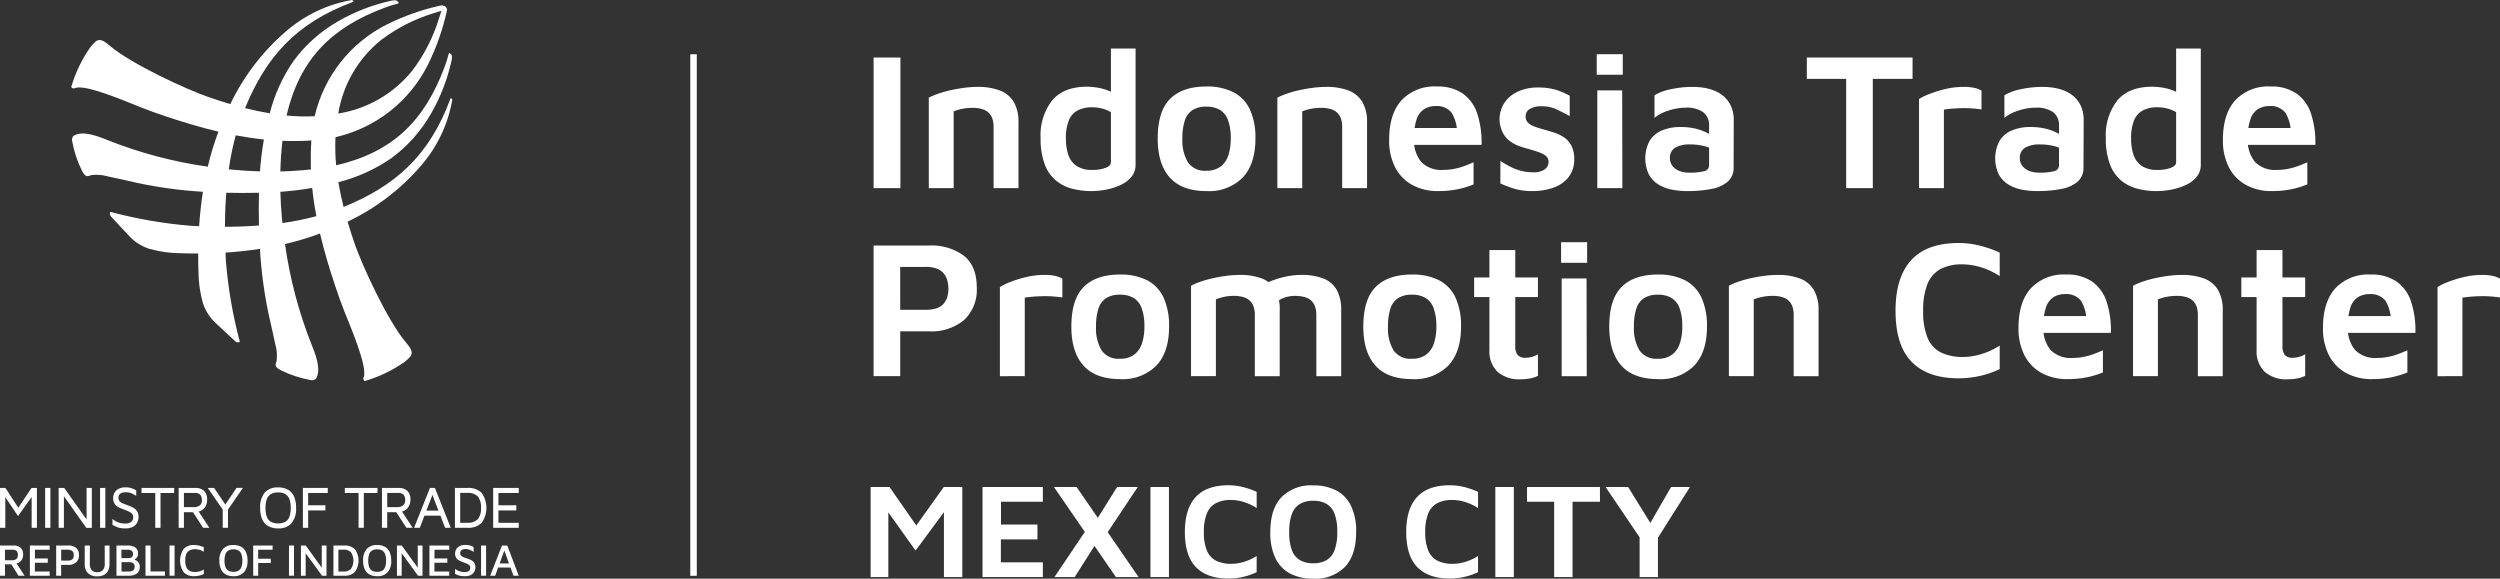 <svg xmlns="http://www.w3.org/2000/svg" xmlns:xlink="http://www.w3.org/1999/xlink" width="480" height="111.104" viewBox="0 0 480 111.104">
  <rect x="0" y="0" width="480" height="111.104" fill="#333333" stroke="none"/>
  <defs>
    <clipPath id="clip-path">
      <path id="Trazado_1" data-name="Trazado 1" d="M53.849,37.01c2.1.05,4.193.045,6.282,0-.046,2.091-.052,4.189,0,6.288-2.217.167-4.412.24-6.529.242,0-2.118.082-4.314.252-6.53m10.7,5.069c-.168-1.73-.269-3.488-.316-5.25,1.9-.14,3.978-.376,6.116-.741.184,1.82.456,3.625.8,5.418a54.109,54.109,0,0,1-6.517,1.318c-.026-.249-.055-.494-.078-.744m5.631-15.112c-.117,1.63-.139,3.268-.1,4.9.005.22.017.44.024.66-1.927.211-3.895.341-5.878.389.051-1.986.182-3.957.4-5.886.254.01.506.023.76.029q.729.016,1.461.017c1.113,0,2.228-.032,3.338-.11M55.171,32.591c-.282-.027-.557-.059-.837-.087a53.709,53.709,0,0,1,1.332-6.522c1.789.341,3.59.615,5.406.8-.371,2.138-.611,4.214-.754,6.121-1.728-.048-3.451-.149-5.147-.314M83.608,7.656A32.35,32.35,0,0,1,93.447,2.6q.86-.274,1.715-.541-.256.815-.514,1.629a32.339,32.339,0,0,1-5.054,9.84A22.883,22.883,0,0,1,75.353,21.8,22.863,22.863,0,0,1,83.608,7.656M78,0h0A26.125,26.125,0,0,0,65.457,5.9,42.755,42.755,0,0,0,54.636,19.978q-2.1-.62-4.171-1.335c-4.169-1.434-14.9-6.361-19.046-9.916-1.3-1.119-1.928-1.267-2.621-.779A6.493,6.493,0,0,0,27.8,9a26.006,26.006,0,0,0-3.691,7.629c-.062.235.325.46.715.286,1.934-.861,10.286,2.775,12.7,3.727,1.566.617,3.154,1.179,4.75,1.711,3.326,1.11,6.679,2.122,10.072,2.925q-.3.8-.585,1.632c-.573,1.679-1.053,3.384-1.455,5.09a83.749,83.749,0,0,1-19.273-5.112c-3.106-1.284-5.051-1.6-6.407-.887a1.025,1.025,0,0,0-.351,1.122,20.991,20.991,0,0,0,1.86,5.635c.748,1.5,1.161,1.016,1.874.852a8.067,8.067,0,0,1,3.167.272c1.892.369,3.762.842,5.645,1.251a84.282,84.282,0,0,0,12.548,1.687c-.354,2.268-.589,4.493-.729,6.614q-.812-.037-1.6-.081a87.253,87.253,0,0,1-15.361-2.656c-.226-.06-.21.585-.056.759,1,1.131,2.958,3.164,3.4,3.655A9,9,0,0,0,39.1,47.78a22.845,22.845,0,0,0,6.212.844c.984.035,2.043.052,3.15.05,0,1.148.013,2.243.049,3.26a22.887,22.887,0,0,0,.844,6.212,9.015,9.015,0,0,0,2.672,4.072c.491.442,2.525,2.4,3.655,3.4.175.155.819.17.76-.056A87.178,87.178,0,0,1,53.788,50.2c-.032-.555-.06-1.124-.085-1.7,2.118-.138,4.343-.367,6.612-.718a84.444,84.444,0,0,0,1.692,12.64c.409,1.883.882,3.754,1.252,5.645a8.068,8.068,0,0,1,.271,3.167c-.164.713-.653,1.127.852,1.875a21.028,21.028,0,0,0,5.635,1.859,1.024,1.024,0,0,0,1.122-.349c.713-1.357.4-3.3-.886-6.408a83.775,83.775,0,0,1-5.124-19.357,54.173,54.173,0,0,0,5.213-1.483c.51-.174,1.011-.355,1.507-.539.8,3.415,1.823,6.79,2.94,10.138.532,1.6,1.094,3.184,1.71,4.75.953,2.418,4.588,10.771,3.728,12.705-.174.39.051.777.286.715a26.013,26.013,0,0,0,7.629-3.691,6.489,6.489,0,0,0,1.05-1c.488-.693.339-1.316-.779-2.621-3.555-4.146-8.482-14.877-9.916-19.047q-.72-2.093-1.35-4.219A42.814,42.814,0,0,0,91.354,31.682a26.127,26.127,0,0,0,5.9-12.537c.012-.071-.107-.189-.193-.252-.064-.047-.129-.059-.156.015-4.149,11.3-10.959,16.914-20.53,20.828-.4-1.572-.736-3.158-1-4.757a31.384,31.384,0,0,0,10.153-4.595,27.516,27.516,0,0,0,7.7-8.679A35.757,35.757,0,0,0,97.1,11.657c.181-.834.095-1.136-.187-1.352l-.129-.1c-.119-.09-.205.011-.236.157a20.364,20.364,0,0,1-.793,2.525c-3.8,10.194-9.845,16.326-20.808,18.852a38.84,38.84,0,0,1-.128-5.4A26.385,26.385,0,0,0,92.593,12.378,44.872,44.872,0,0,0,96.2,2.119a.821.821,0,0,0-.34-.9.537.537,0,0,0-.248-.1.822.822,0,0,0-.588-.062,44.843,44.843,0,0,0-10.259,3.6A26.4,26.4,0,0,0,70.825,22.321a39.167,39.167,0,0,1-5.4-.139C67.969,11.294,74.092,5.274,84.249,1.492A20.154,20.154,0,0,1,86.774.7c.145-.032.247-.118.157-.237l-.1-.128c-.216-.282-.518-.368-1.352-.188a35.755,35.755,0,0,0-10.047,3.88,27.5,27.5,0,0,0-8.678,7.7A31.207,31.207,0,0,0,62.2,21.755c-1.595-.264-3.174-.605-4.74-1,3.911-9.5,9.528-16.273,20.775-20.4.073-.027.061-.092.014-.156C78.186.114,78.08.005,78.009,0Z" transform="translate(-24.102)" fill="#fff"/>
    </clipPath>
    <clipPath id="clip-path-2">
      <rect id="Rectángulo_10" data-name="Rectángulo 10" width="1.252" height="100.135" transform="translate(0 0)" fill="#fff"/>
    </clipPath>
  </defs>
  <g id="Grupo_62" data-name="Grupo 62" transform="translate(-215 225)">
    <g id="Grupo_1" data-name="Grupo 1" transform="translate(228.693 -225)" clip-path="url(#clip-path)">
      <rect id="Rectángulo_1" data-name="Rectángulo 1" width="103.574" height="103.574" transform="translate(-36.674 36.585) rotate(-45)" fill="#fff"/>
    </g>
    <g id="Grupo_7" data-name="Grupo 7" transform="translate(215 -131.427)">
      <path id="Trazado_2" data-name="Trazado 2" d="M3.519,168.7l-2.476-3.8H.013v7.659h1.01V166.67l2.443,3.636,2.616-3.671v5.929h1.01V164.9H6.062Z" transform="translate(-0.006 -164.793)" fill="#fff"/>
      <rect id="Rectángulo_2" data-name="Rectángulo 2" width="1.01" height="7.659" transform="translate(8.668 0.111)" fill="#fff"/>
      <path id="Trazado_3" data-name="Trazado 3" d="M25.184,170.96l-4.261-6.013-.03-.043H19.82v7.659h1.01V166.5l4.3,6.066h1.061V164.9h-1.01Z" transform="translate(-8.56 -164.793)" fill="#fff"/>
      <rect id="Rectángulo_3" data-name="Rectángulo 3" width="1.01" height="7.659" transform="translate(19.216 0.111)" fill="#fff"/>
      <path id="Trazado_4" data-name="Trazado 4" d="M42.255,168.79a3.346,3.346,0,0,0-.732-.415c-.264-.109-.528-.209-.789-.3a9.083,9.083,0,0,1-.856-.337,1.425,1.425,0,0,1-.543-.411,1.07,1.07,0,0,1-.186-.664.928.928,0,0,1,.573-.868,1.966,1.966,0,0,1,.833-.147,3.03,3.03,0,0,1,.75.08,2.639,2.639,0,0,1,.56.215q.261.139.55.306l.154.089v-1.069l-.058-.028c-.241-.116-.447-.21-.631-.287a3.177,3.177,0,0,0-.606-.185,3.992,3.992,0,0,0-.763-.063,2.984,2.984,0,0,0-1.117.186,1.985,1.985,0,0,0-.742.5,1.952,1.952,0,0,0-.4.661,2.058,2.058,0,0,0-.123.671,2.165,2.165,0,0,0,.189.956,1.757,1.757,0,0,0,.511.629,3.019,3.019,0,0,0,.7.393c.254.1.509.2.757.286.3.111.579.229.843.349a1.9,1.9,0,0,1,.626.445.977.977,0,0,1,.23.686,1.1,1.1,0,0,1-.353.847,1.673,1.673,0,0,1-1.165.335,3.79,3.79,0,0,1-1.371-.228,3.314,3.314,0,0,1-.932-.519L38,170.758v1.155l.056.028q.371.192.686.337a3.27,3.27,0,0,0,.727.231,5.1,5.1,0,0,0,.97.08,3.029,3.029,0,0,0,1.539-.333,1.939,1.939,0,0,0,.8-.85,2.459,2.459,0,0,0,.233-1.032,1.984,1.984,0,0,0-.208-.948,1.943,1.943,0,0,0-.542-.637" transform="translate(-16.41 -164.708)" fill="#fff"/>
      <path id="Trazado_5" data-name="Trazado 5" d="M47.831,165.87h2.637v6.694h1.01V165.87H54.1V164.9H47.831Z" transform="translate(-20.658 -164.793)" fill="#fff"/>
      <path id="Trazado_6" data-name="Trazado 6" d="M64.782,169.207a2.129,2.129,0,0,0,.786-.833,2.518,2.518,0,0,0,.28-1.2,2.291,2.291,0,0,0-.583-1.694,2.358,2.358,0,0,0-1.72-.577H60.38v7.659h1.01v-3.006h1.741l1.945,3.006h1.2l-2.05-3.129a2.013,2.013,0,0,0,.561-.228m.057-1.976a1.291,1.291,0,0,1-.385,1.013,1.907,1.907,0,0,1-1.278.349H61.39v-2.723h2.065a1.346,1.346,0,0,1,1.093.358,1.585,1.585,0,0,1,.291,1" transform="translate(-26.077 -164.793)" fill="#fff"/>
      <path id="Trazado_7" data-name="Trazado 7" d="M73.583,168.087,71.431,164.9H70.209l2.876,4.169v3.49h1.01v-3.5l2.864-4.164H75.736Z" transform="translate(-30.322 -164.793)" fill="#fff"/>
      <path id="Trazado_8" data-name="Trazado 8" d="M93.283,165.171a3.787,3.787,0,0,0-1.912-.444,3.249,3.249,0,0,0-2.575,1,4.365,4.365,0,0,0-.869,2.934,5.4,5.4,0,0,0,.383,2.164,2.785,2.785,0,0,0,1.16,1.327,3.755,3.755,0,0,0,1.9.444,3.263,3.263,0,0,0,2.586-1,4.363,4.363,0,0,0,.869-2.934,5.393,5.393,0,0,0-.383-2.165,2.789,2.789,0,0,0-1.16-1.327m.511,3.492a4.833,4.833,0,0,1-.256,1.707,1.819,1.819,0,0,1-.777.954,2.762,2.762,0,0,1-1.39.31,2.73,2.73,0,0,1-1.378-.31,1.814,1.814,0,0,1-.778-.954,4.831,4.831,0,0,1-.256-1.707,4.779,4.779,0,0,1,.256-1.7,1.838,1.838,0,0,1,.778-.954,2.692,2.692,0,0,1,1.378-.316,2.721,2.721,0,0,1,1.39.316,1.843,1.843,0,0,1,.778.954,4.781,4.781,0,0,1,.256,1.7" transform="translate(-37.975 -164.716)" fill="#fff"/>
      <path id="Trazado_9" data-name="Trazado 9" d="M102.365,172.563h1.01v-3.342h3.308v-.987h-3.308v-2.365h3.766V164.9h-4.776Z" transform="translate(-44.21 -164.793)" fill="#fff"/>
      <path id="Trazado_10" data-name="Trazado 10" d="M116.536,165.87h2.637v6.694h1.01V165.87h2.626V164.9h-6.273Z" transform="translate(-50.33 -164.793)" fill="#fff"/>
      <path id="Trazado_11" data-name="Trazado 11" d="M133.487,169.207a2.129,2.129,0,0,0,.786-.833,2.52,2.52,0,0,0,.28-1.2,2.293,2.293,0,0,0-.583-1.694,2.358,2.358,0,0,0-1.72-.577h-3.165v7.659h1.01v-3.006h1.741l1.945,3.006h1.2l-2.05-3.129a2.013,2.013,0,0,0,.561-.228m.057-1.976a1.29,1.29,0,0,1-.385,1.013,1.907,1.907,0,0,1-1.278.349H130.1v-2.723h2.065a1.346,1.346,0,0,1,1.093.358,1.588,1.588,0,0,1,.291,1" transform="translate(-55.75 -164.793)" fill="#fff"/>
      <path id="Trazado_12" data-name="Trazado 12" d="M142.99,164.9l-3.054,7.659h1.094l.9-2.325H145l.9,2.325h1.082l-3.043-7.659Zm1.634,4.359H142.3l1.162-3.016Z" transform="translate(-60.437 -164.793)" fill="#fff"/>
      <path id="Trazado_13" data-name="Trazado 13" d="M156.19,164.9h-2.438v7.659h2.438a3.532,3.532,0,0,0,2.7-.971,4.976,4.976,0,0,0,0-5.722,3.542,3.542,0,0,0-2.7-.966m2.568,3.824a3.213,3.213,0,0,1-.622,2.188,2.6,2.6,0,0,1-2,.682h-1.373v-5.74h1.373a2.6,2.6,0,0,1,2,.682,3.215,3.215,0,0,1,.622,2.188" transform="translate(-66.404 -164.793)" fill="#fff"/>
      <path id="Trazado_14" data-name="Trazado 14" d="M171.585,165.87V164.9h-4.91v7.659h4.91V171.6h-3.9v-2.376h3.431v-.987h-3.431V165.87Z" transform="translate(-71.985 -164.793)" fill="#fff"/>
      <path id="Trazado_15" data-name="Trazado 15" d="M3.73,187.568a1.582,1.582,0,0,0,.53-.626,1.9,1.9,0,0,0,.183-.835A1.681,1.681,0,0,0,3.96,184.8a1.992,1.992,0,0,0-1.387-.439H0v5.8H.956v-2.191H2.183l1.356,2.191H4.73l-1.554-2.354a1.527,1.527,0,0,0,.554-.237m-2.774-2.4h1.5a.954.954,0,0,1,.761.261,1.109,1.109,0,0,1,.222.739.975.975,0,0,1-.282.765,1.255,1.255,0,0,1-.857.252H.956Z" transform="translate(0 -173.195)" fill="#fff"/>
      <path id="Trazado_16" data-name="Trazado 16" d="M10.1,190.159h3.8v-.808H11.057v-1.687h2.478v-.818H11.065v-1.678H13.9v-.808H10.1Z" transform="translate(-4.362 -173.195)" fill="#fff"/>
      <path id="Trazado_17" data-name="Trazado 17" d="M22.822,184.82a2.3,2.3,0,0,0-1.534-.461h-2.3v5.8h.956v-2.078h1.339a2.221,2.221,0,0,0,1.534-.487,1.784,1.784,0,0,0,.543-1.4,1.7,1.7,0,0,0-.543-1.374m-.5,1.791a.8.8,0,0,1-.543.569,1.852,1.852,0,0,1-.608.083H19.948v-2.1h1.217a1.8,1.8,0,0,1,.608.087.874.874,0,0,1,.365.239.834.834,0,0,1,.178.344,1.584,1.584,0,0,1,.048.391,1.48,1.48,0,0,1-.048.383" transform="translate(-8.202 -173.195)" fill="#fff"/>
      <path id="Trazado_18" data-name="Trazado 18" d="M32.476,187.872a1.724,1.724,0,0,1-.369,1.213,1.388,1.388,0,0,1-1.065.4,1.366,1.366,0,0,1-1.069-.4,1.766,1.766,0,0,1-.357-1.213v-3.513h-.983v3.521a2.388,2.388,0,0,0,.626,1.8,2.5,2.5,0,0,0,1.809.6,2.707,2.707,0,0,0,1.243-.265,1.825,1.825,0,0,0,.8-.8,2.846,2.846,0,0,0,.282-1.331v-3.521h-.921Z" transform="translate(-12.366 -173.195)" fill="#fff"/>
      <path id="Trazado_19" data-name="Trazado 19" d="M43.143,187.215a1.975,1.975,0,0,0-.344-.158l.21-.142a1.247,1.247,0,0,0,.352-.369,1.119,1.119,0,0,0,.148-.613,1.623,1.623,0,0,0-.208-.839,1.356,1.356,0,0,0-.648-.543,2.9,2.9,0,0,0-1.143-.191H39.362v5.8h2.347a3.261,3.261,0,0,0,1.108-.174,1.544,1.544,0,0,0,.752-.548,1.613,1.613,0,0,0,.269-.965,1.408,1.408,0,0,0-.2-.769,1.454,1.454,0,0,0-.5-.487m-2.825-2.048h1.226a1.316,1.316,0,0,1,.726.178A.935.935,0,0,1,42.4,186.5a.672.672,0,0,1-.348.222,1.634,1.634,0,0,1-.434.057h-1.3Zm2.378,3.839a.8.8,0,0,1-.426.278,2.115,2.115,0,0,1-.57.074H40.327V187.55h1.348a3.036,3.036,0,0,1,.422.03,1.131,1.131,0,0,1,.382.122.705.705,0,0,1,.274.265.885.885,0,0,1,.1.46.915.915,0,0,1-.161.578" transform="translate(-17 -173.195)" fill="#fff"/>
      <path id="Trazado_20" data-name="Trazado 20" d="M50.136,184.36h-.965v5.8H52.9v-.818H50.136Z" transform="translate(-21.236 -173.195)" fill="#fff"/>
      <rect id="Rectángulo_4" data-name="Rectángulo 4" width="0.965" height="5.799" transform="translate(32.551 11.164)" fill="#fff"/>
      <path id="Trazado_21" data-name="Trazado 21" d="M63.619,184.191a2.666,2.666,0,0,0-2.069.752,3.993,3.993,0,0,0,.009,4.491,2.7,2.7,0,0,0,2.061.739,4.1,4.1,0,0,0,.618-.048,4.149,4.149,0,0,0,.617-.143,3.883,3.883,0,0,0,.565-.226v-.861a3.781,3.781,0,0,1-.843.361,3,3,0,0,1-.809.117,2.3,2.3,0,0,1-1.074-.222,1.378,1.378,0,0,1-.63-.7,3.2,3.2,0,0,1-.209-1.256,3.278,3.278,0,0,1,.2-1.269,1.386,1.386,0,0,1,.625-.7,2.223,2.223,0,0,1,1.057-.226,3.083,3.083,0,0,1,.831.118,3.5,3.5,0,0,1,.848.369v-.861a4.766,4.766,0,0,0-.882-.313,3.8,3.8,0,0,0-.918-.113" transform="translate(-26.286 -173.123)" fill="#fff"/>
      <path id="Trazado_22" data-name="Trazado 22" d="M78.307,184.522a3.008,3.008,0,0,0-1.47-.33,2.577,2.577,0,0,0-2,.756,3.224,3.224,0,0,0-.691,2.243,3.9,3.9,0,0,0,.313,1.67,2.131,2.131,0,0,0,.918.991,3.01,3.01,0,0,0,1.465.331,2.591,2.591,0,0,0,2.013-.757,3.211,3.211,0,0,0,.691-2.234,3.884,3.884,0,0,0-.318-1.673,2.16,2.16,0,0,0-.917-1m.056,3.913a1.346,1.346,0,0,1-.565.7,2.184,2.184,0,0,1-1.917,0,1.337,1.337,0,0,1-.57-.7,3.471,3.471,0,0,1-.187-1.244,3.434,3.434,0,0,1,.187-1.238,1.357,1.357,0,0,1,.57-.7,1.85,1.85,0,0,1,.956-.226,1.877,1.877,0,0,1,.961.222,1.343,1.343,0,0,1,.565.7,3.425,3.425,0,0,1,.187,1.239,3.489,3.489,0,0,1-.187,1.252" transform="translate(-32.021 -173.123)" fill="#fff"/>
      <path id="Trazado_23" data-name="Trazado 23" d="M85.575,190.159h.956v-2.443h2.417V186.9H86.531v-1.73H89.3v-.808H85.575Z" transform="translate(-36.959 -173.195)" fill="#fff"/>
      <rect id="Rectángulo_5" data-name="Rectángulo 5" width="0.965" height="5.799" transform="translate(55.482 11.164)" fill="#fff"/>
      <path id="Trazado_24" data-name="Trazado 24" d="M105.7,188.621l-3.077-4.261H101.7v5.8h.913v-4.311l3.139,4.311h.861v-5.8H105.7Z" transform="translate(-43.923 -173.195)" fill="#fff"/>
      <path id="Trazado_25" data-name="Trazado 25" d="M114.722,184.36h-2.034v5.8h2.034a2.738,2.738,0,0,0,2.1-.735,3.762,3.762,0,0,0,0-4.334,2.747,2.747,0,0,0-2.1-.73m1.339,4.49a1.864,1.864,0,0,1-1.434.5h-.983v-4.191h.983a1.853,1.853,0,0,1,1.434.5,2.985,2.985,0,0,1,0,3.187" transform="translate(-48.669 -173.195)" fill="#fff"/>
      <path id="Trazado_26" data-name="Trazado 26" d="M126.877,184.522a3.006,3.006,0,0,0-1.469-.33,2.577,2.577,0,0,0-2,.756,3.224,3.224,0,0,0-.691,2.243,3.9,3.9,0,0,0,.312,1.67,2.137,2.137,0,0,0,.917.991,3.014,3.014,0,0,0,1.465.331,2.589,2.589,0,0,0,2.012-.757,3.205,3.205,0,0,0,.691-2.234,3.884,3.884,0,0,0-.317-1.673,2.164,2.164,0,0,0-.918-1m.057,3.913a1.346,1.346,0,0,1-.565.7,2.185,2.185,0,0,1-1.917,0,1.336,1.336,0,0,1-.569-.7,3.458,3.458,0,0,1-.187-1.244,3.422,3.422,0,0,1,.187-1.238,1.356,1.356,0,0,1,.569-.7,1.85,1.85,0,0,1,.957-.226,1.88,1.88,0,0,1,.961.222,1.343,1.343,0,0,1,.565.7,3.437,3.437,0,0,1,.187,1.239,3.5,3.5,0,0,1-.187,1.252" transform="translate(-52.998 -173.123)" fill="#fff"/>
      <path id="Trazado_27" data-name="Trazado 27" d="M138.144,188.621l-3.077-4.261h-.922v5.8h.913v-4.312l3.139,4.312h.861v-5.8h-.913Z" transform="translate(-57.935 -173.195)" fill="#fff"/>
      <path id="Trazado_28" data-name="Trazado 28" d="M145.132,190.159h3.8v-.808h-2.843v-1.687h2.478v-.818H146.1v-1.678h2.834v-.808h-3.8Z" transform="translate(-62.681 -173.195)" fill="#fff"/>
      <path id="Trazado_29" data-name="Trazado 29" d="M157.155,187.284a2.329,2.329,0,0,0-.539-.318q-.305-.13-.626-.235a6.78,6.78,0,0,1-.644-.231,1.122,1.122,0,0,1-.43-.3.717.717,0,0,1-.152-.482.68.68,0,0,1,.122-.4.778.778,0,0,1,.357-.269,1.5,1.5,0,0,1,.6-.087,2.255,2.255,0,0,1,.583.087,2.477,2.477,0,0,1,.482.2q.222.122.439.261v-.94c-.179-.087-.347-.16-.5-.222a2.41,2.41,0,0,0-.487-.135,3.666,3.666,0,0,0-.6-.044,2.571,2.571,0,0,0-.909.144,1.633,1.633,0,0,0-.608.383,1.581,1.581,0,0,0-.344.535,1.632,1.632,0,0,0-.113.582,1.612,1.612,0,0,0,.131.687,1.287,1.287,0,0,0,.348.457,2.072,2.072,0,0,0,.487.3q.269.118.548.222.366.13.687.261a1.626,1.626,0,0,1,.518.318.65.65,0,0,1,.2.491.756.756,0,0,1-.265.612,1.229,1.229,0,0,1-.8.222,3.043,3.043,0,0,1-1.039-.174,2.86,2.86,0,0,1-.821-.444v.956a5.742,5.742,0,0,0,.556.253,2.756,2.756,0,0,0,.6.152,5.411,5.411,0,0,0,.765.048,2.31,2.31,0,0,0,1.143-.248,1.566,1.566,0,0,0,.644-.643,1.82,1.82,0,0,0,.2-.848,1.492,1.492,0,0,0-.143-.687,1.408,1.408,0,0,0-.378-.465" transform="translate(-66.409 -173.116)" fill="#fff"/>
      <rect id="Rectángulo_6" data-name="Rectángulo 6" width="0.965" height="5.799" transform="translate(92.363 11.164)" fill="#fff"/>
      <path id="Trazado_30" data-name="Trazado 30" d="M170.139,190.159h1.008l-2.2-5.8h-1.017l-2.261,5.8h.957l.569-1.574h2.371Zm-2.661-2.356.9-2.487.9,2.487Z" transform="translate(-71.551 -173.195)" fill="#fff"/>
    </g>
    <g id="Grupo_6" data-name="Grupo 6" transform="translate(382.729 -215.684)">
      <rect id="Rectángulo_7" data-name="Rectángulo 7" width="5.151" height="25.076" transform="translate(0.001 1.73)" fill="#fff"/>
      <path id="Trazado_31" data-name="Trazado 31" d="M313.9,31.437a13.691,13.691,0,0,1,1.88-.79,21.584,21.584,0,0,1,2.368-.658q1.279-.281,2.595-.451a19.568,19.568,0,0,1,2.481-.169,11.824,11.824,0,0,1,4.343.695,5.258,5.258,0,0,1,2.651,2.2,7.53,7.53,0,0,1,.9,3.91V48.806h-4.775V37a4.991,4.991,0,0,0-.188-1.373,2.812,2.812,0,0,0-1.88-1.954,6.119,6.119,0,0,0-2.03-.282,9.88,9.88,0,0,0-1.9.187,8.579,8.579,0,0,0-1.672.489V48.806H313.9Z" transform="translate(-303.3 -22)" fill="#fff"/>
      <path id="Trazado_32" data-name="Trazado 32" d="M361.426,43.769a14.445,14.445,0,0,1-3.723-.47,8.032,8.032,0,0,1-3.119-1.6,7.456,7.456,0,0,1-2.125-3.121,14.106,14.106,0,0,1-.77-5.038,10.788,10.788,0,0,1,2.218-7.18q2.217-2.632,6.73-2.632a13.338,13.338,0,0,1,1.654.132,10.334,10.334,0,0,1,2.087.507,5.389,5.389,0,0,1,1.861,1.091L365.186,27V16.4h4.737V38.73a3.517,3.517,0,0,1-.752,2.237,5.608,5.608,0,0,1-1.974,1.56,11.619,11.619,0,0,1-2.726.921,14.651,14.651,0,0,1-3.045.32m.188-4.061a7.16,7.16,0,0,0,2.538-.394q1.033-.4,1.034-1.071V28.618a6.4,6.4,0,0,0-1.768-.715,7.746,7.746,0,0,0-1.8-.225,5.914,5.914,0,0,0-2.839.62,3.735,3.735,0,0,0-1.692,1.955,9.083,9.083,0,0,0-.545,3.4,9.872,9.872,0,0,0,.451,3.121,4.176,4.176,0,0,0,1.56,2.143,5.21,5.21,0,0,0,3.065.789" transform="translate(-319.62 -16.398)" fill="#fff"/>
      <path id="Trazado_33" data-name="Trazado 33" d="M400.624,49.313q-4.7,0-7.031-2.594t-2.33-7.481q0-5.264,2.387-7.633t6.937-2.368a11.093,11.093,0,0,1,5.245,1.11,7.114,7.114,0,0,1,3.14,3.327,12.987,12.987,0,0,1,1.052,5.565q0,4.888-2.443,7.481a9.093,9.093,0,0,1-6.955,2.594m-.038-3.91a4.459,4.459,0,0,0,2.688-.752,4.331,4.331,0,0,0,1.523-2.143,9.88,9.88,0,0,0,.489-3.271,10.093,10.093,0,0,0-.508-3.5,3.819,3.819,0,0,0-1.541-1.993,4.98,4.98,0,0,0-2.651-.639,4.732,4.732,0,0,0-2.669.677,3.777,3.777,0,0,0-1.467,2.03A11.016,11.016,0,0,0,396,39.237a8.175,8.175,0,0,0,1.072,4.568,3.919,3.919,0,0,0,3.515,1.6" transform="translate(-336.711 -21.943)" fill="#fff"/>
      <path id="Trazado_34" data-name="Trazado 34" d="M431.7,31.437a13.69,13.69,0,0,1,1.88-.79,21.577,21.577,0,0,1,2.368-.658q1.279-.281,2.595-.451a19.568,19.568,0,0,1,2.481-.169,11.825,11.825,0,0,1,4.343.695,5.258,5.258,0,0,1,2.651,2.2,7.53,7.53,0,0,1,.9,3.91V48.806h-4.774V37a4.989,4.989,0,0,0-.188-1.373,2.811,2.811,0,0,0-1.88-1.954,6.118,6.118,0,0,0-2.03-.282,9.879,9.879,0,0,0-1.9.187,8.577,8.577,0,0,0-1.673.489V48.806H431.7Z" transform="translate(-354.174 -22)" fill="#fff"/>
      <path id="Trazado_35" data-name="Trazado 35" d="M478.882,49.312a10.118,10.118,0,0,1-4.944-1.166,8.029,8.029,0,0,1-3.29-3.365,11.232,11.232,0,0,1-1.165-5.32q0-4.961,2.387-7.595a8.648,8.648,0,0,1,6.749-2.632,8.49,8.49,0,0,1,5,1.354,7.589,7.589,0,0,1,2.782,3.873,17.879,17.879,0,0,1,.827,5.978H472.567l-.339-3.234h11.2l-.9,1.354a7.654,7.654,0,0,0-1.034-4.268,3.56,3.56,0,0,0-3.064-1.3,4.12,4.12,0,0,0-2.218.583,3.7,3.7,0,0,0-1.448,1.936,10.948,10.948,0,0,0-.507,3.723,6.52,6.52,0,0,0,1.372,4.474,5.375,5.375,0,0,0,4.23,1.541,10.866,10.866,0,0,0,2.237-.225,12.941,12.941,0,0,0,1.993-.583q.92-.357,1.6-.658v4.249a17.437,17.437,0,0,1-3.008.921,18.2,18.2,0,0,1-3.8.357" transform="translate(-370.494 -21.942)" fill="#fff"/>
      <path id="Trazado_36" data-name="Trazado 36" d="M513.218,49.452a12.084,12.084,0,0,1-3.459-.432,21.805,21.805,0,0,1-2.744-1.034V43.663q.864.564,1.823,1.071a9.935,9.935,0,0,0,2.068.809,9.237,9.237,0,0,0,2.425.3,3.578,3.578,0,0,0,2.2-.564,1.731,1.731,0,0,0,.733-1.429,1.413,1.413,0,0,0-.564-1.185,5.045,5.045,0,0,0-1.466-.733q-.9-.3-1.918-.6a14.57,14.57,0,0,1-1.9-.6,6.554,6.554,0,0,1-1.748-1.015,4.58,4.58,0,0,1-1.26-1.636A5.68,5.68,0,0,1,509.4,30.9a7.656,7.656,0,0,1,2.407-1.053,9.406,9.406,0,0,1,2.537-.282,11.72,11.72,0,0,1,3.5.489,15.894,15.894,0,0,1,2.482,1.091v3.91q-1.318-.713-2.538-1.3a6.537,6.537,0,0,0-2.839-.583,4.282,4.282,0,0,0-2.275.507,1.582,1.582,0,0,0-.808,1.41,1.662,1.662,0,0,0,.489,1.26,3.5,3.5,0,0,0,1.3.752q.808.282,1.748.545t1.936.583a7.613,7.613,0,0,1,1.88.9,4.325,4.325,0,0,1,1.429,1.6,5.557,5.557,0,0,1,.545,2.631A5.413,5.413,0,0,1,520,46.914a6.514,6.514,0,0,1-2.952,1.936,12.043,12.043,0,0,1-3.835.6" transform="translate(-386.671 -22.082)" fill="#fff"/>
      <path id="Trazado_37" data-name="Trazado 37" d="M539.631,18.318h5v3.948h-5Zm.113,25.716V25.273h4.775l.037,18.761Z" transform="translate(-400.79 -17.227)" fill="#fff"/>
      <path id="Trazado_38" data-name="Trazado 38" d="M564.088,49.37a14.753,14.753,0,0,1-3.045-.3,7.669,7.669,0,0,1-2.556-1.015,5.107,5.107,0,0,1-1.786-1.936,7.27,7.27,0,0,1,.131-6.316,5.039,5.039,0,0,1,2.313-2.03,8.991,8.991,0,0,1,3.741-.7,12.223,12.223,0,0,1,2.518.245,9.9,9.9,0,0,1,2.1.676,7.287,7.287,0,0,1,1.542.921l.338,2.669a6.676,6.676,0,0,0-2.01-.846,10.484,10.484,0,0,0-2.651-.319,5.5,5.5,0,0,0-2.97.639,2.21,2.21,0,0,0-.978,1.992,2.346,2.346,0,0,0,.527,1.542,3.069,3.069,0,0,0,1.353.94,5.008,5.008,0,0,0,1.73.3,11.255,11.255,0,0,0,2.989-.282,1.176,1.176,0,0,0,.921-1.221V36.888a3.1,3.1,0,0,0-1.166-2.688,5.492,5.492,0,0,0-3.271-.846,10.76,10.76,0,0,0-3.307.545,8.3,8.3,0,0,0-2.745,1.409V30.985a9.513,9.513,0,0,1,3.046-1.146,19.312,19.312,0,0,1,4.36-.47,13.481,13.481,0,0,1,2.068.169,9.313,9.313,0,0,1,2.1.583,6.183,6.183,0,0,1,1.843,1.165,5.475,5.475,0,0,1,1.316,1.861,6.674,6.674,0,0,1,.488,2.689L573,44.821a3.478,3.478,0,0,1-1.109,2.725,6.56,6.56,0,0,1-3.121,1.409,23.385,23.385,0,0,1-4.681.414" transform="translate(-407.877 -22)" fill="#fff"/>
      <path id="Trazado_39" data-name="Trazado 39" d="M618.194,44.519V23.541h-7.556v-4.1h20.3v4.1h-7.632V44.519Z" transform="translate(-431.457 -17.713)" fill="#fff"/>
      <path id="Trazado_40" data-name="Trazado 40" d="M648.557,48.807V31.7a10.077,10.077,0,0,1,1.861-.921,22.219,22.219,0,0,1,3.1-.978,15.016,15.016,0,0,1,3.572-.432,9.108,9.108,0,0,1,2.162.206,4.78,4.78,0,0,1,1.3.508v3.609q-.753-.112-1.711-.188c-.639-.049-1.291-.068-1.955-.056s-1.3.044-1.918.094-1.159.113-1.634.188V48.807Z" transform="translate(-447.833 -22)" fill="#fff"/>
      <path id="Trazado_41" data-name="Trazado 41" d="M682.345,49.37a14.756,14.756,0,0,1-3.045-.3,7.67,7.67,0,0,1-2.556-1.015,5.11,5.11,0,0,1-1.786-1.936,7.272,7.272,0,0,1,.131-6.316,5.039,5.039,0,0,1,2.313-2.03,8.992,8.992,0,0,1,3.741-.7,12.221,12.221,0,0,1,2.518.245,9.9,9.9,0,0,1,2.1.676,7.287,7.287,0,0,1,1.542.921l.338,2.669a6.675,6.675,0,0,0-2.011-.846,10.48,10.48,0,0,0-2.651-.319,5.5,5.5,0,0,0-2.97.639,2.21,2.21,0,0,0-.978,1.992,2.345,2.345,0,0,0,.527,1.542,3.067,3.067,0,0,0,1.353.94,5.01,5.01,0,0,0,1.73.3,11.253,11.253,0,0,0,2.989-.282,1.176,1.176,0,0,0,.921-1.221V36.888A3.1,3.1,0,0,0,685.39,34.2a5.492,5.492,0,0,0-3.271-.846,10.759,10.759,0,0,0-3.307.545,8.3,8.3,0,0,0-2.745,1.409V30.985a9.513,9.513,0,0,1,3.046-1.146,19.312,19.312,0,0,1,4.36-.47,13.48,13.48,0,0,1,2.068.169,9.313,9.313,0,0,1,2.1.583,6.184,6.184,0,0,1,1.843,1.165,5.475,5.475,0,0,1,1.316,1.861,6.673,6.673,0,0,1,.488,2.689l-.037,8.985a3.478,3.478,0,0,1-1.109,2.725,6.56,6.56,0,0,1-3.121,1.409,23.385,23.385,0,0,1-4.681.414" transform="translate(-458.951 -22)" fill="#fff"/>
      <path id="Trazado_42" data-name="Trazado 42" d="M721.427,43.769a14.444,14.444,0,0,1-3.723-.47,8.032,8.032,0,0,1-3.12-1.6,7.456,7.456,0,0,1-2.125-3.121,14.1,14.1,0,0,1-.77-5.038,10.789,10.789,0,0,1,2.218-7.18q2.217-2.632,6.73-2.632a13.34,13.34,0,0,1,1.654.132,10.335,10.335,0,0,1,2.087.507,5.387,5.387,0,0,1,1.861,1.091L725.186,27V16.4h4.737V38.73a3.518,3.518,0,0,1-.752,2.237,5.607,5.607,0,0,1-1.974,1.56,11.62,11.62,0,0,1-2.726.921,14.651,14.651,0,0,1-3.045.32m.188-4.061a7.159,7.159,0,0,0,2.538-.394q1.033-.4,1.034-1.071V28.618a6.408,6.408,0,0,0-1.768-.715,7.743,7.743,0,0,0-1.8-.225,5.913,5.913,0,0,0-2.839.62,3.736,3.736,0,0,0-1.692,1.955,9.084,9.084,0,0,0-.545,3.4,9.874,9.874,0,0,0,.451,3.121,4.178,4.178,0,0,0,1.56,2.143,5.21,5.21,0,0,0,3.065.789" transform="translate(-475.099 -16.398)" fill="#fff"/>
      <path id="Trazado_43" data-name="Trazado 43" d="M760.661,49.312a10.11,10.11,0,0,1-4.943-1.166,8.03,8.03,0,0,1-3.291-3.365,11.233,11.233,0,0,1-1.166-5.32q0-4.961,2.389-7.595a8.646,8.646,0,0,1,6.749-2.632,8.485,8.485,0,0,1,5,1.354,7.59,7.59,0,0,1,2.782,3.873,17.878,17.878,0,0,1,.828,5.978H754.346l-.338-3.234h11.2l-.9,1.354a7.663,7.663,0,0,0-1.035-4.268,3.556,3.556,0,0,0-3.063-1.3,4.127,4.127,0,0,0-2.22.583,3.7,3.7,0,0,0-1.447,1.936,10.952,10.952,0,0,0-.507,3.723,6.521,6.521,0,0,0,1.373,4.474,5.372,5.372,0,0,0,4.229,1.541,10.867,10.867,0,0,0,2.237-.225,12.89,12.89,0,0,0,1.992-.583q.923-.357,1.6-.658v4.249a17.37,17.37,0,0,1-3.008.921,18.19,18.19,0,0,1-3.8.357" transform="translate(-492.191 -21.942)" fill="#fff"/>
      <path id="Trazado_44" data-name="Trazado 44" d="M300.353,99.456v8.609H295.24V82.989h10.6a10.4,10.4,0,0,1,6.786,1.993q2.425,1.992,2.425,6.053a7.956,7.956,0,0,1-2.425,6.241,9.79,9.79,0,0,1-6.786,2.181Zm0-4.136h4.85a6.521,6.521,0,0,0,2.162-.3,3.007,3.007,0,0,0,1.335-.883,3.548,3.548,0,0,0,.7-1.3A5.576,5.576,0,0,0,309.6,91.3a6.146,6.146,0,0,0-.206-1.617,3.686,3.686,0,0,0-.7-1.353,3.078,3.078,0,0,0-1.335-.921,6.21,6.21,0,0,0-2.162-.32h-4.85Z" transform="translate(-295.24 -45.158)" fill="#fff"/>
      <path id="Trazado_45" data-name="Trazado 45" d="M337.925,112.353V95.247a10.078,10.078,0,0,1,1.861-.921,22.216,22.216,0,0,1,3.1-.978,15.016,15.016,0,0,1,3.572-.432,9.106,9.106,0,0,1,2.162.206,4.784,4.784,0,0,1,1.3.508v3.609q-.753-.112-1.711-.188t-1.955-.056c-.665.014-1.3.044-1.918.094s-1.159.113-1.634.188v15.076Z" transform="translate(-313.675 -49.445)" fill="#fff"/>
      <path id="Trazado_46" data-name="Trazado 46" d="M371.441,112.86q-4.7,0-7.031-2.594t-2.33-7.481q0-5.264,2.387-7.633t6.937-2.368a11.093,11.093,0,0,1,5.245,1.11,7.11,7.11,0,0,1,3.139,3.327,12.979,12.979,0,0,1,1.052,5.565q0,4.888-2.443,7.481a9.093,9.093,0,0,1-6.955,2.594m-.038-3.91a4.459,4.459,0,0,0,2.688-.752,4.332,4.332,0,0,0,1.523-2.143,9.881,9.881,0,0,0,.489-3.271,10.1,10.1,0,0,0-.508-3.5,3.819,3.819,0,0,0-1.541-1.993,4.98,4.98,0,0,0-2.651-.639,4.732,4.732,0,0,0-2.669.677,3.777,3.777,0,0,0-1.467,2.03,11.015,11.015,0,0,0-.451,3.422,8.174,8.174,0,0,0,1.072,4.568,3.919,3.919,0,0,0,3.515,1.6" transform="translate(-324.107 -49.388)" fill="#fff"/>
      <path id="Trazado_47" data-name="Trazado 47" d="M419.545,99.72v12.633h-4.774V100.547a4.987,4.987,0,0,0-.188-1.372,2.813,2.813,0,0,0-1.88-1.955,6.131,6.131,0,0,0-2.03-.282,8.458,8.458,0,0,0-1.8.188,8.929,8.929,0,0,0-1.579.488v14.738h-4.775V94.984a13.548,13.548,0,0,1,1.88-.79,21.522,21.522,0,0,1,2.368-.658q1.279-.282,2.6-.451a19.434,19.434,0,0,1,2.48-.169,11.514,11.514,0,0,1,4.305.695,4.982,4.982,0,0,1,2.556,2.2,7.938,7.938,0,0,1,.845,3.91m-5.15-3.609A11.676,11.676,0,0,1,417.14,94.4a17.5,17.5,0,0,1,3.252-1.091,14.475,14.475,0,0,1,3.252-.394,11.513,11.513,0,0,1,4.305.695,4.986,4.986,0,0,1,2.557,2.2,7.939,7.939,0,0,1,.845,3.91v12.633h-4.774V100.547a4.987,4.987,0,0,0-.187-1.372,2.99,2.99,0,0,0-.639-1.166,2.95,2.95,0,0,0-1.241-.789,6.874,6.874,0,0,0-3.835-.019,5.188,5.188,0,0,0-1.579.789Z" transform="translate(-341.57 -49.445)" fill="#fff"/>
      <path id="Trazado_48" data-name="Trazado 48" d="M470.111,112.86q-4.7,0-7.031-2.594t-2.33-7.481q0-5.264,2.387-7.633t6.937-2.368a11.093,11.093,0,0,1,5.245,1.11,7.11,7.11,0,0,1,3.139,3.327,12.977,12.977,0,0,1,1.052,5.565q0,4.888-2.444,7.481a9.091,9.091,0,0,1-6.954,2.594m-.038-3.91a4.459,4.459,0,0,0,2.688-.752,4.335,4.335,0,0,0,1.523-2.143,9.879,9.879,0,0,0,.489-3.271,10.1,10.1,0,0,0-.508-3.5,3.818,3.818,0,0,0-1.541-1.993,4.98,4.98,0,0,0-2.651-.639,4.731,4.731,0,0,0-2.669.677,3.777,3.777,0,0,0-1.467,2.03,11.014,11.014,0,0,0-.451,3.422,8.174,8.174,0,0,0,1.072,4.568,3.919,3.919,0,0,0,3.515,1.6" transform="translate(-366.722 -49.388)" fill="#fff"/>
      <path id="Trazado_49" data-name="Trazado 49" d="M507.154,109.325a6.3,6.3,0,0,1-4.474-1.448,5.47,5.47,0,0,1-1.541-4.192V93.534h-2.933v-3.76h2.933V84.512H506.1v5.262h4.361v3.76H506.1v9.4a2.755,2.755,0,0,0,.432,1.692,1.858,1.858,0,0,0,1.559.564,4.559,4.559,0,0,0,1.26-.189,3.916,3.916,0,0,0,1.109-.488v4.135a5.358,5.358,0,0,1-1.6.526,10.224,10.224,0,0,1-1.711.151" transform="translate(-382.899 -45.816)" fill="#fff"/>
      <path id="Trazado_50" data-name="Trazado 50" d="M527.588,81.864h5v3.948h-5Zm.113,25.716V88.819h4.775l.037,18.761Z" transform="translate(-395.588 -44.672)" fill="#fff"/>
      <path id="Trazado_51" data-name="Trazado 51" d="M553.229,112.86q-4.7,0-7.03-2.594t-2.331-7.481q0-5.264,2.387-7.633t6.937-2.368a11.091,11.091,0,0,1,5.245,1.11,7.113,7.113,0,0,1,3.14,3.327,12.988,12.988,0,0,1,1.052,5.565q0,4.888-2.443,7.481a9.093,9.093,0,0,1-6.955,2.594m-.038-3.91a4.459,4.459,0,0,0,2.688-.752,4.331,4.331,0,0,0,1.523-2.143,9.879,9.879,0,0,0,.489-3.271,10.093,10.093,0,0,0-.508-3.5,3.815,3.815,0,0,0-1.541-1.993,4.98,4.98,0,0,0-2.651-.639,4.732,4.732,0,0,0-2.669.677,3.778,3.778,0,0,0-1.467,2.03,11.022,11.022,0,0,0-.451,3.422,8.174,8.174,0,0,0,1.072,4.568,3.92,3.92,0,0,0,3.515,1.6" transform="translate(-402.62 -49.388)" fill="#fff"/>
      <path id="Trazado_52" data-name="Trazado 52" d="M584.3,94.984a13.622,13.622,0,0,1,1.88-.79,21.358,21.358,0,0,1,2.368-.658q1.279-.282,2.594-.451a19.464,19.464,0,0,1,2.481-.169,11.824,11.824,0,0,1,4.343.695,5.255,5.255,0,0,1,2.651,2.2,7.529,7.529,0,0,1,.9,3.91v12.632h-4.775V100.547a4.985,4.985,0,0,0-.188-1.372,2.814,2.814,0,0,0-1.88-1.955,6.133,6.133,0,0,0-2.03-.282,9.836,9.836,0,0,0-1.9.188,8.592,8.592,0,0,0-1.673.488v14.738H584.3Z" transform="translate(-420.082 -49.445)" fill="#fff"/>
      <path id="Trazado_53" data-name="Trazado 53" d="M652.761,108.108q-5.977,0-9.06-3.177t-3.083-9.794q0-6.429,3.008-9.719t9.135-3.289a16.685,16.685,0,0,1,3.985.489,21.48,21.48,0,0,1,3.873,1.353v4.511a14.264,14.264,0,0,0-3.7-1.729,12.54,12.54,0,0,0-3.477-.527,8.828,8.828,0,0,0-4.155.883,5.574,5.574,0,0,0-2.518,2.839,13.374,13.374,0,0,0-.846,5.226,13.111,13.111,0,0,0,.846,5.169,5.446,5.446,0,0,0,2.557,2.8,9.509,9.509,0,0,0,4.3.864,12.218,12.218,0,0,0,3.327-.507,14.593,14.593,0,0,0,3.666-1.673v4.511a18.116,18.116,0,0,1-5.132,1.561,18.836,18.836,0,0,1-2.726.207" transform="translate(-444.404 -44.786)" fill="#fff"/>
      <path id="Trazado_54" data-name="Trazado 54" d="M691.576,112.859a10.118,10.118,0,0,1-4.944-1.166,8.029,8.029,0,0,1-3.29-3.365,11.233,11.233,0,0,1-1.165-5.32q0-4.961,2.387-7.595a8.648,8.648,0,0,1,6.748-2.632,8.489,8.489,0,0,1,5,1.354,7.588,7.588,0,0,1,2.782,3.873,17.878,17.878,0,0,1,.827,5.978H685.261l-.339-3.234h11.2l-.9,1.354a7.654,7.654,0,0,0-1.034-4.268,3.56,3.56,0,0,0-3.064-1.3,4.12,4.12,0,0,0-2.218.583,3.7,3.7,0,0,0-1.447,1.936,10.951,10.951,0,0,0-.507,3.723,6.52,6.52,0,0,0,1.372,4.474,5.375,5.375,0,0,0,4.23,1.541,10.864,10.864,0,0,0,2.237-.225,12.948,12.948,0,0,0,1.993-.583q.919-.357,1.6-.658v4.249a17.435,17.435,0,0,1-3.008.921,18.2,18.2,0,0,1-3.8.357" transform="translate(-462.354 -49.387)" fill="#fff"/>
      <path id="Trazado_55" data-name="Trazado 55" d="M720.889,94.984a13.612,13.612,0,0,1,1.88-.79,21.353,21.353,0,0,1,2.368-.658q1.279-.282,2.595-.451a19.46,19.46,0,0,1,2.481-.169,11.824,11.824,0,0,1,4.343.695,5.25,5.25,0,0,1,2.651,2.2,7.517,7.517,0,0,1,.9,3.91v12.632h-4.775V100.547a4.988,4.988,0,0,0-.188-1.372,2.814,2.814,0,0,0-1.88-1.955,6.134,6.134,0,0,0-2.03-.282,9.837,9.837,0,0,0-1.9.188,8.579,8.579,0,0,0-1.672.488v14.738h-4.775Z" transform="translate(-479.073 -49.445)" fill="#fff"/>
      <path id="Trazado_56" data-name="Trazado 56" d="M766.433,109.325a6.3,6.3,0,0,1-4.474-1.448,5.475,5.475,0,0,1-1.542-4.192V93.534h-2.932v-3.76h2.932V84.512h4.964v5.262h4.362v3.76h-4.362v9.4a2.766,2.766,0,0,0,.431,1.692,1.863,1.863,0,0,0,1.561.564,4.558,4.558,0,0,0,1.26-.189,3.934,3.934,0,0,0,1.111-.488v4.135a5.366,5.366,0,0,1-1.6.526,10.234,10.234,0,0,1-1.711.151" transform="translate(-494.878 -45.816)" fill="#fff"/>
      <path id="Trazado_57" data-name="Trazado 57" d="M794.48,112.859a10.11,10.11,0,0,1-4.943-1.166,8.028,8.028,0,0,1-3.291-3.365,11.231,11.231,0,0,1-1.166-5.32q0-4.961,2.389-7.595a8.646,8.646,0,0,1,6.749-2.632,8.486,8.486,0,0,1,5,1.354A7.59,7.59,0,0,1,802,98.009a17.879,17.879,0,0,1,.828,5.978H788.165l-.338-3.234h11.2l-.9,1.354a7.665,7.665,0,0,0-1.035-4.268,3.557,3.557,0,0,0-3.063-1.3,4.127,4.127,0,0,0-2.22.583,3.7,3.7,0,0,0-1.447,1.936,10.946,10.946,0,0,0-.507,3.723,6.521,6.521,0,0,0,1.373,4.474,5.372,5.372,0,0,0,4.229,1.541,10.865,10.865,0,0,0,2.237-.225,12.87,12.87,0,0,0,1.992-.583q.923-.357,1.6-.658v4.249a17.379,17.379,0,0,1-3.008.921,18.19,18.19,0,0,1-3.8.357" transform="translate(-506.797 -49.387)" fill="#fff"/>
      <path id="Trazado_58" data-name="Trazado 58" d="M823.793,112.353V95.247a10.056,10.056,0,0,1,1.861-.921,22.19,22.19,0,0,1,3.1-.978,15.026,15.026,0,0,1,3.572-.432,9.1,9.1,0,0,1,2.163.206,4.789,4.789,0,0,1,1.3.508v3.609c-.5-.075-1.071-.137-1.711-.188s-1.291-.068-1.955-.056-1.3.044-1.916.094-1.16.113-1.637.188v15.076Z" transform="translate(-523.516 -49.445)" fill="#fff"/>
    </g>
    <g id="Grupo_5" data-name="Grupo 5" transform="translate(347.533 -214.58)" clip-path="url(#clip-path-2)">
      <rect id="Rectángulo_9" data-name="Rectángulo 9" width="1.252" height="100.135" transform="translate(0 0)" fill="#fff"/>
    </g>
    <g id="Grupo_8" data-name="Grupo 8" transform="translate(382.161 -131.829)">
      <path id="Trazado_59" data-name="Trazado 59" d="M14.047.593,8.767,7.972,3.628.593H0V17.879h3.4V5.461L8.63,12.8l5.443-7.384V17.879H17.6V.593Z" transform="translate(0 -0.257)" fill="#fff"/>
      <path id="Trazado_60" data-name="Trazado 60" d="M37.818.593V17.879H49.4V15.054h-8.06V10.649h7.024V7.8h-7V3.418H49.4V.593Z" transform="translate(-16.333 -0.257)" fill="#fff"/>
      <path id="Trazado_61" data-name="Trazado 61" d="M74.079.593l-3.7,5.921L66.3.593H61.95L67.88,9.209l-5.826,8.67h3.888L69.733,11.9l4.114,5.978H78.2L72.271,9.264,78.045.593Z" transform="translate(-26.756 -0.257)" fill="#fff"/>
      <rect id="Rectángulo_11" data-name="Rectángulo 11" width="3.551" height="17.286" transform="translate(53.725 0.337)" fill="#fff"/>
      <path id="Trazado_62" data-name="Trazado 62" d="M114.57,17.909q-4.12,0-6.246-2.19T106.2,8.968q0-4.432,2.074-6.7T114.57,0a11.535,11.535,0,0,1,2.747.336,14.876,14.876,0,0,1,2.669.933v3.11a9.826,9.826,0,0,0-2.553-1.192,8.666,8.666,0,0,0-2.4-.363,6.094,6.094,0,0,0-2.864.609,3.846,3.846,0,0,0-1.736,1.957,9.226,9.226,0,0,0-.583,3.6,9.039,9.039,0,0,0,.583,3.563,3.757,3.757,0,0,0,1.762,1.932,6.554,6.554,0,0,0,2.967.6,8.415,8.415,0,0,0,2.294-.35,10.029,10.029,0,0,0,2.526-1.153V16.69a12.474,12.474,0,0,1-3.537,1.076,12.982,12.982,0,0,1-1.879.143" transform="translate(-45.866 -0.001)" fill="#fff"/>
      <path id="Trazado_63" data-name="Trazado 63" d="M143.317,17.954a9.388,9.388,0,0,1-4.418-.972,6.489,6.489,0,0,1-2.838-2.955,11.234,11.234,0,0,1-.985-5.015q0-4.431,2.138-6.7a7.984,7.984,0,0,1,6.1-2.268,9.392,9.392,0,0,1,4.419.972,6.491,6.491,0,0,1,2.838,2.955,11.242,11.242,0,0,1,.985,5.015q0,4.431-2.138,6.7a7.982,7.982,0,0,1-6.1,2.268m0-2.955a5,5,0,0,0,2.553-.6,3.664,3.664,0,0,0,1.542-1.93,9.8,9.8,0,0,0,.518-3.486,9.663,9.663,0,0,0-.518-3.486,3.669,3.669,0,0,0-1.542-1.9,5.008,5.008,0,0,0-2.553-.6,4.917,4.917,0,0,0-2.553.609,3.734,3.734,0,0,0-1.542,1.917,9.664,9.664,0,0,0-.518,3.486,9.662,9.662,0,0,0,.518,3.486,3.664,3.664,0,0,0,1.542,1.9,5,5,0,0,0,2.553.6" transform="translate(-58.337 -0.02)" fill="#fff"/>
      <path id="Trazado_64" data-name="Trazado 64" d="M189.385,17.909q-4.12,0-6.246-2.19t-2.125-6.751q0-4.432,2.073-6.7T189.385,0a11.535,11.535,0,0,1,2.747.336,14.876,14.876,0,0,1,2.669.933v3.11a9.826,9.826,0,0,0-2.553-1.192,8.666,8.666,0,0,0-2.4-.363,6.1,6.1,0,0,0-2.864.609,3.846,3.846,0,0,0-1.736,1.957,9.225,9.225,0,0,0-.583,3.6,9.039,9.039,0,0,0,.583,3.563,3.754,3.754,0,0,0,1.762,1.932,6.557,6.557,0,0,0,2.968.6,8.414,8.414,0,0,0,2.293-.35,10.029,10.029,0,0,0,2.526-1.153V16.69a12.473,12.473,0,0,1-3.537,1.076,12.982,12.982,0,0,1-1.879.143" transform="translate(-78.178 -0.001)" fill="#fff"/>
      <rect id="Rectángulo_12" data-name="Rectángulo 12" width="3.55" height="17.287" transform="translate(119.941 0.336)" fill="#fff"/>
      <path id="Trazado_65" data-name="Trazado 65" d="M227.05,17.879V3.418h-5.21V.593h14V3.418h-5.261V17.879Z" transform="translate(-95.81 -0.256)" fill="#fff"/>
      <path id="Trazado_66" data-name="Trazado 66" d="M254.922,17.879v-7.62L248.392.593h4.328L257.8,8.808l-1.555-.052L260.961.593h3.629l-6.661,10.548.518-1.917v8.656Z" transform="translate(-107.277 -0.256)" fill="#fff"/>
    </g>
  </g>
</svg>
